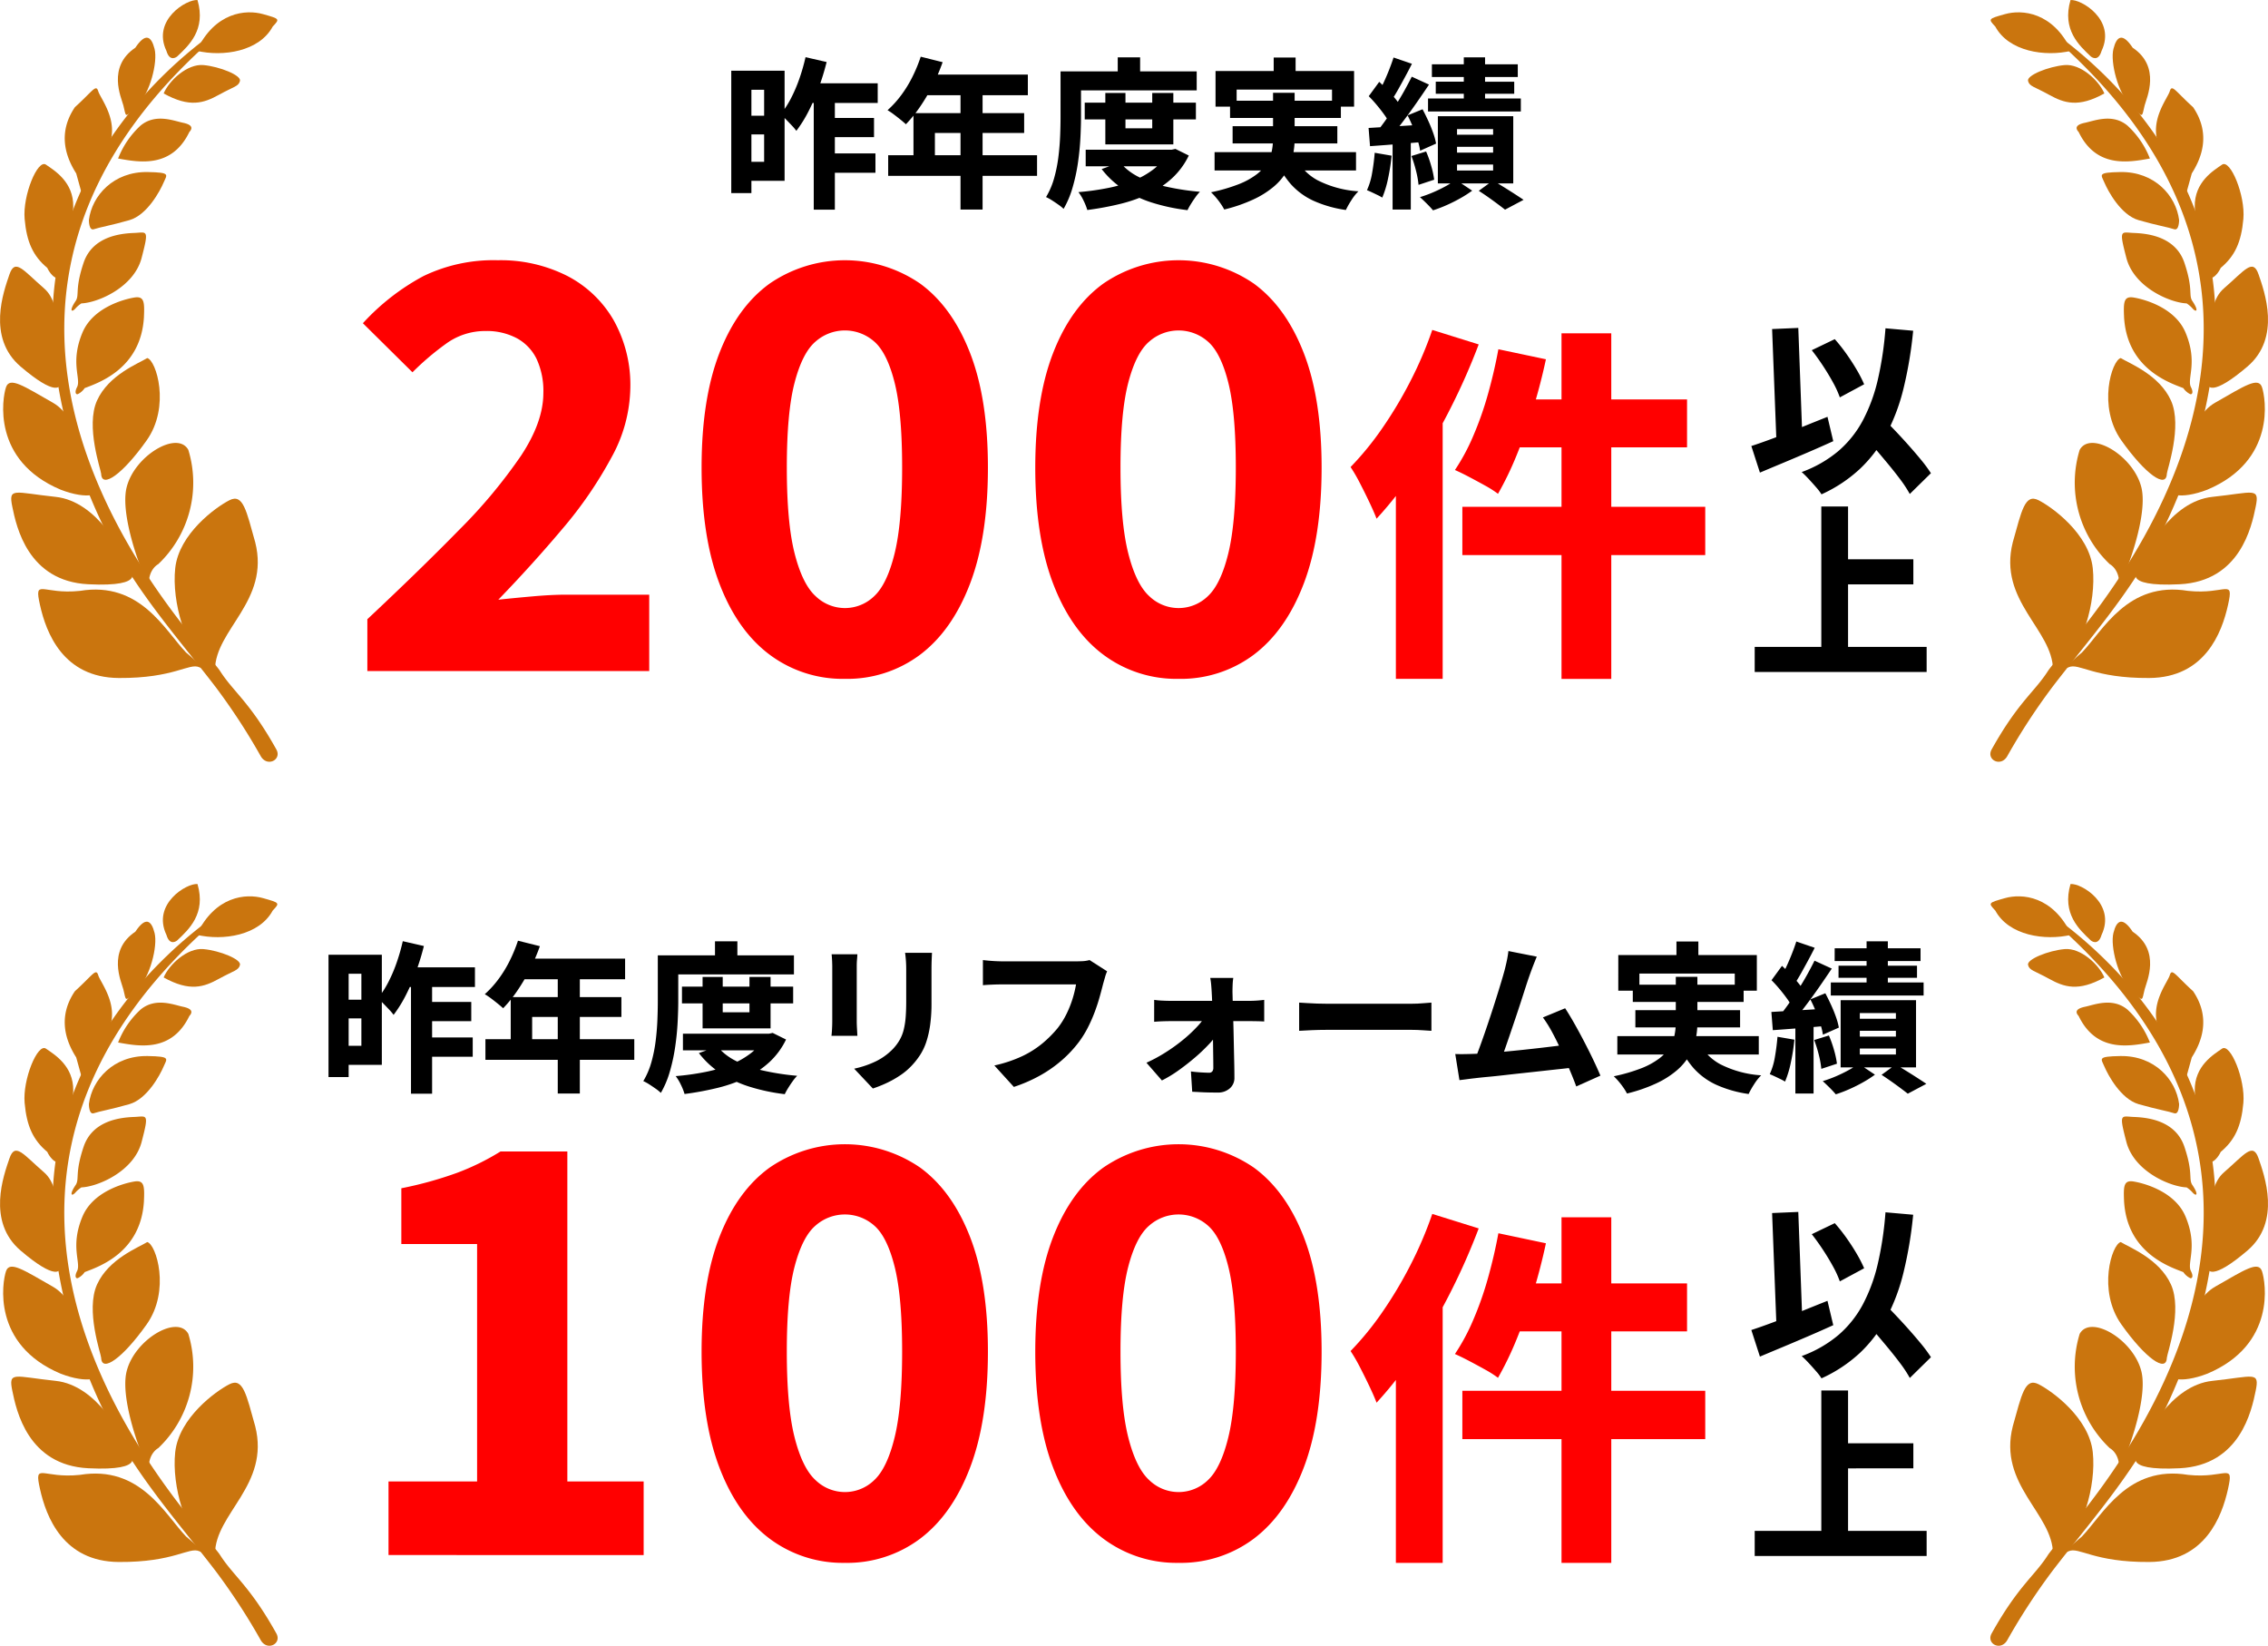 <svg id="レイヤー_1" data-name="レイヤー 1" xmlns="http://www.w3.org/2000/svg" viewBox="0 0 510 370"><defs><style>.cls-1{fill:#ca750e;}.cls-2{fill:red;}</style></defs><path class="cls-1" d="M41.853,146.71c-4.746-4.939-10.3-16.108-23.875-13.869-8.5.9-10.362-3.01-8.981,3.2s5.19,16.308,17.714,16.387,15.8-3.464,18.117-2.416S41.853,146.71,41.853,146.71Z"/><path class="cls-1" d="M29.155,128.036c-1.4-3.825-7.323-15.344-16.65-16.331s-10.65-2.238-9.736,2.229,3.5,16.743,17.089,17.419S29.155,128.036,29.155,128.036Z"/><path class="cls-1" d="M21.512,109.024c-3.943-4.485-3.13-14.791-9.653-18.507S2.178,84.64,1.353,87.047s-3.238,16.506,12.268,23.036C19.674,112.428,23.543,111.335,21.512,109.024Z"/><path class="cls-1" d="M48.348,150.606c.024-9.111,12.4-15.453,9.04-28.7-1.983-7.039-2.706-11-5.776-9.453s-11.371,7.561-12.208,15.28,2.489,18.341,6.883,21.585S48.348,150.606,48.348,150.606Z"/><path class="cls-1" d="M35.575,126.839a25.221,25.221,0,0,0,6.774-25.695c-2.451-4.459-12.184,1.33-13.895,8.514S33.443,132.8,33.465,131.1C33.509,127.869,35.575,126.839,35.575,126.839Z"/><path class="cls-1" d="M22.747,106.524c-.033-.852-3.547-10.679-.928-16.474s9.349-8.337,11.293-9.551c2.011.49,5.263,10.9-.13,18.508S22.881,109.935,22.747,106.524Z"/><path class="cls-1" d="M13.543,84.906c-1.437-5.97,1.083-15.984-3.629-20.07s-6.529-6.861-7.8-3.11-5.138,14.15,2.516,20.682S14.223,87.726,13.543,84.906Z"/><path class="cls-1" d="M19.042,87.253c3.365-1.27,12.629-4.479,13.322-15.893.15-3.422.1-4.843-2.167-4.47s-9.266,2.21-11.644,7.857c-2.864,6.8-.254,10.4-1.227,12.288-.659,1.278-.184,1.742.2,1.558A3.934,3.934,0,0,0,19.042,87.253Z"/><path class="cls-1" d="M18.3,68.209C21.991,68.065,30.108,64.616,31.841,58s1.2-5.74-1.642-5.629-9.365.651-11.4,6.709-.87,7.235-1.8,8.61c-1.48,2.193-.895,2.6-.076,1.711A6.33,6.33,0,0,1,18.3,68.209Z"/><path class="cls-1" d="M10.632,60.23C7.456,57.571,6,54.465,5.538,49.211s2.919-13.495,4.8-12.191,6.223,3.859,6.132,9.456-3.237,13.23-3.108,14.689,1.88,1.3.129,1.459S10.632,60.23,10.632,60.23Z"/><path class="cls-1" d="M19.99,49.458c.68-5.441,5.507-10.915,13.223-10.779,5.235.1,4.351.544,3.569,2.38S33.11,48.336,29.1,49.492s-6.833,1.632-7.988,2.04S19.99,49.458,19.99,49.458Z"/><path class="cls-1" d="M17.139,38.99c-2.189-3.434-4.364-8.879-.3-14.887,4.087-3.713,4.74-5.237,5.252-3.584s4.621,6.547,2.493,12a46.844,46.844,0,0,1-6.3,10.618Z"/><path class="cls-1" d="M26.557,35.637c4.83.877,12.076,2.193,16.02-5.958.767-.829.736-1.628-1.414-2.076s-6.212-2.157-9.567.64A19.828,19.828,0,0,0,26.557,35.637Z"/><path class="cls-1" d="M27.733,23.673c-.447-1.709-3.711-8.643,2.7-12.949,2.259-3.392,3.589-2.668,4.326.286s-1,9.944-3.941,12.824S28.427,26.327,27.733,23.673Z"/><path class="cls-1" d="M36.8,21.011c5.872,3.264,9.06,2.162,12.428.3s4.435-1.868,4.736-3.127-4.553-3.215-8.2-3.553S38.019,18.11,36.8,21.011Z"/><path class="cls-1" d="M44.21,11.416c5.993,1.421,14.108.133,17.111-5.44,1.629-1.73,1.629-1.73-2.177-2.8S48.358,2.64,44.21,11.416Z"/><path class="cls-1" d="M39.838,12.7c2.607-2.469,6.524-6,4.573-12.687-2.375-.245-10.3,4.46-6.987,11.429C38.2,14.112,39.838,12.7,39.838,12.7Z"/><path class="cls-1" d="M48.35,7.159C35.614,16.2,14.223,36.771,11.991,67.032c-1.184,16.052,3.531,36.187,12.3,53.36,6.683,13.093,16.25,23.659,24.238,34.119a141.313,141.313,0,0,1,10.041,15.382c1.431,2.708,4.878.936,3.572-1.406-5.962-10.686-9.613-12.866-12.675-17.656-3.84-6-74.92-76.071-2.9-140.946C55.563,7.256,48.35,7.159,48.35,7.159Z"/><path class="cls-1" d="M468.147,146.71c4.746-4.939,10.3-16.108,23.875-13.869,8.5.9,10.362-3.01,8.981,3.2s-5.19,16.308-17.714,16.387-15.8-3.464-18.117-2.416S468.147,146.71,468.147,146.71Z"/><path class="cls-1" d="M480.845,128.036c1.4-3.825,7.323-15.344,16.65-16.331s10.65-2.238,9.736,2.229-3.5,16.743-17.089,17.419S480.845,128.036,480.845,128.036Z"/><path class="cls-1" d="M488.488,109.024c3.943-4.485,3.13-14.791,9.653-18.507s9.681-5.877,10.506-3.47,3.238,16.506-12.268,23.036C490.326,112.428,486.457,111.335,488.488,109.024Z"/><path class="cls-1" d="M461.652,150.606c-.024-9.111-12.4-15.453-9.04-28.7,1.983-7.039,2.706-11,5.776-9.453s11.371,7.561,12.208,15.28-2.489,18.341-6.883,21.585S461.652,150.606,461.652,150.606Z"/><path class="cls-1" d="M474.425,126.839a25.221,25.221,0,0,1-6.774-25.695c2.451-4.459,12.184,1.33,13.895,8.514s-4.989,23.145-5.011,21.438C476.491,127.869,474.425,126.839,474.425,126.839Z"/><path class="cls-1" d="M487.253,106.524c.033-.852,3.547-10.679.928-16.474s-9.349-8.337-11.293-9.551c-2.011.49-5.263,10.9.13,18.508S487.119,109.935,487.253,106.524Z"/><path class="cls-1" d="M496.457,84.906c1.437-5.97-1.083-15.984,3.629-20.07s6.529-6.861,7.805-3.11,5.138,14.15-2.516,20.682S495.777,87.726,496.457,84.906Z"/><path class="cls-1" d="M490.958,87.253c-3.365-1.27-12.629-4.479-13.322-15.893-.15-3.422-.1-4.843,2.167-4.47s9.266,2.21,11.644,7.857c2.864,6.8.254,10.4,1.227,12.288.659,1.278.184,1.742-.2,1.558A3.934,3.934,0,0,1,490.958,87.253Z"/><path class="cls-1" d="M491.7,68.209c-3.694-.144-11.811-3.593-13.544-10.208s-1.2-5.74,1.642-5.629,9.365.651,11.405,6.709.87,7.235,1.8,8.61c1.48,2.193.9,2.6.076,1.711A6.33,6.33,0,0,0,491.7,68.209Z"/><path class="cls-1" d="M499.368,60.23c3.176-2.659,4.628-5.765,5.094-11.019s-2.919-13.495-4.8-12.191-6.223,3.859-6.132,9.456,3.237,13.23,3.108,14.689-1.88,1.3-.129,1.459S499.368,60.23,499.368,60.23Z"/><path class="cls-1" d="M490.01,49.458c-.68-5.441-5.507-10.915-13.223-10.779-5.235.1-4.351.544-3.569,2.38s3.672,7.277,7.682,8.433,6.833,1.632,7.988,2.04S490.01,49.458,490.01,49.458Z"/><path class="cls-1" d="M492.861,38.99c2.189-3.434,4.364-8.879.3-14.887-4.087-3.713-4.74-5.237-5.252-3.584s-4.621,6.547-2.493,12a46.844,46.844,0,0,0,6.3,10.618Z"/><path class="cls-1" d="M483.443,35.637c-4.83.877-12.076,2.193-16.02-5.958-.767-.829-.736-1.628,1.414-2.076s6.212-2.157,9.567.64A19.828,19.828,0,0,1,483.443,35.637Z"/><path class="cls-1" d="M482.267,23.673c.447-1.709,3.711-8.643-2.7-12.949-2.259-3.392-3.589-2.668-4.326.286s1,9.944,3.941,12.824S481.573,26.327,482.267,23.673Z"/><path class="cls-1" d="M473.205,21.011c-5.872,3.264-9.06,2.162-12.428.3s-4.435-1.868-4.736-3.127,4.553-3.215,8.2-3.553S471.981,18.11,473.205,21.011Z"/><path class="cls-1" d="M465.79,11.416c-5.993,1.421-14.108.133-17.111-5.44-1.629-1.73-1.629-1.73,2.177-2.8S461.642,2.64,465.79,11.416Z"/><path class="cls-1" d="M470.162,12.7c-2.607-2.469-6.524-6-4.573-12.687,2.375-.245,10.3,4.46,6.987,11.429C471.8,14.112,470.162,12.7,470.162,12.7Z"/><path class="cls-1" d="M461.65,7.159c12.736,9.038,34.127,29.612,36.359,59.873,1.184,16.052-3.531,36.187-12.3,53.36-6.683,13.093-16.25,23.659-24.238,34.119a141.313,141.313,0,0,0-10.041,15.382c-1.431,2.708-4.878.936-3.572-1.406,5.962-10.686,9.613-12.866,12.675-17.656,3.84-6,74.92-76.071,2.9-140.946C454.437,7.256,461.65,7.159,461.65,7.159Z"/><path d="M164.438,15.9h4.528V43.408h-4.528Zm2.391,0h9.6V40.654h-9.6V36.377h5v-16.2h-5Zm.145,10.112h6.919v4.2h-6.919Zm14.165-13.156,4.745,1.087a58.179,58.179,0,0,1-1.757,5.744,46.106,46.106,0,0,1-2.318,5.346,28.806,28.806,0,0,1-2.736,4.385,11.64,11.64,0,0,0-1.014-1.2q-.653-.687-1.322-1.377a13.847,13.847,0,0,0-1.214-1.124,21.343,21.343,0,0,0,2.337-3.605,33.266,33.266,0,0,0,1.9-4.44A43.842,43.842,0,0,0,181.139,12.857Zm-.291,5.871h16.52v4.421H179.073Zm2.138,1.667h4.746V47.141h-4.746Zm3.152,6.125h10.4v4.312h-10.4Zm0,7.973h10.723v4.349H186.138Z"/><path d="M207.041,12.748l4.926,1.232a42.768,42.768,0,0,1-2.264,5.273,42.244,42.244,0,0,1-2.862,4.821,29.619,29.619,0,0,1-3.133,3.859q-.471-.435-1.232-1.051t-1.54-1.2a13.366,13.366,0,0,0-1.358-.906,22.466,22.466,0,0,0,3.025-3.316,26.859,26.859,0,0,0,2.554-4.149A33.865,33.865,0,0,0,207.041,12.748Zm-7.318,22.144H233.2V39.53H199.723Zm5.688-9.459H230.3V29.89h-20.07v7.357h-4.817Zm2.789-8.662h22.931V21.41h-25.25Zm7.788,2.392h4.963V47.105h-4.963Z"/><path d="M238.485,16.046h4.6V26.194q0,2.247-.145,4.965T242.38,36.7a40.762,40.762,0,0,1-1.2,5.49,21.111,21.111,0,0,1-2.011,4.766,8.982,8.982,0,0,0-1.14-.924q-.744-.526-1.486-1a10.087,10.087,0,0,0-1.322-.725,17.183,17.183,0,0,0,1.811-4.222,32.026,32.026,0,0,0,.96-4.747q.307-2.447.4-4.8t.09-4.349Zm2.355,0H269.1v4.277H240.84Zm21.7,17.613h.941l.834-.181,3.007,1.486a16.947,16.947,0,0,1-3.75,5.092,21.1,21.1,0,0,1-5.271,3.533,33.494,33.494,0,0,1-6.448,2.265,67.977,67.977,0,0,1-7.354,1.359,12.967,12.967,0,0,0-.833-2.1,10.31,10.31,0,0,0-1.16-1.921,57.943,57.943,0,0,0,6.63-.924,32.608,32.608,0,0,0,5.8-1.7,18.366,18.366,0,0,0,4.6-2.627,10.764,10.764,0,0,0,3.007-3.7ZM243.919,23.077h25v3.769h-25Zm.218,10.582h19.634v3.733H244.137Zm7.716,2.863a13.3,13.3,0,0,0,4.238,3.28,26.141,26.141,0,0,0,6.141,2.157,56.628,56.628,0,0,0,7.589,1.159,9.806,9.806,0,0,0-1.014,1.233q-.543.76-1.015,1.522a13.8,13.8,0,0,0-.76,1.377,43.678,43.678,0,0,1-7.988-1.7A26.422,26.422,0,0,1,252.6,42.52a19.708,19.708,0,0,1-4.872-4.512Zm-3.3-15.619h4.529v7.936H259.1V20.9h4.746v11.56H248.556Zm2.79-8.01h5.035v5.581h-5.035Z"/><path d="M286.268,20.866h4.854V31.231a17.37,17.37,0,0,1-.416,3.787,12.564,12.564,0,0,1-1.431,3.606,13.247,13.247,0,0,1-2.807,3.3,20.357,20.357,0,0,1-4.547,2.881,35.463,35.463,0,0,1-6.63,2.3,11.335,11.335,0,0,0-.742-1.232,16.332,16.332,0,0,0-1.087-1.432,14.388,14.388,0,0,0-1.141-1.214,38.655,38.655,0,0,0,6.176-1.794,16.751,16.751,0,0,0,4.022-2.192,9.725,9.725,0,0,0,2.355-2.519,8.44,8.44,0,0,0,1.1-2.718,13.9,13.9,0,0,0,.29-2.845ZM273.118,34.2h31.807v4.131H273.118Zm.217-18.229H304.49v8.009h-4.963V20.141H278.081v3.842h-4.746Zm3.261,6.668H301.52V26.52H276.6Zm.579,5.726h23.548v3.878H277.175Zm9.238-15.439h4.927v5.944h-4.927ZM291.159,35a11.654,11.654,0,0,0,5.089,5.509,23.483,23.483,0,0,0,9.22,2.5A10.919,10.919,0,0,0,303.892,45a18.643,18.643,0,0,0-1.249,2.21,26.806,26.806,0,0,1-7.264-2.065,15.565,15.565,0,0,1-5.072-3.7,20.168,20.168,0,0,1-3.459-5.581Z"/><path d="M309.127,34.348l3.8.652a45.6,45.6,0,0,1-.8,5.146,22.6,22.6,0,0,1-1.3,4.277,10.611,10.611,0,0,0-1.032-.562q-.635-.307-1.287-.616c-.434-.2-.809-.368-1.122-.489a15.068,15.068,0,0,0,1.158-3.86Q308.946,36.633,309.127,34.348Zm-1.377-5.581,5.761-.344q3.332-.2,6.738-.417l.072,3.877q-3.224.291-6.43.544t-5.814.435Zm.037-7.14,2.355-3.225q.9.834,1.883,1.848t1.794,2.012a8.841,8.841,0,0,1,1.213,1.866l-2.572,3.7a9.729,9.729,0,0,0-1.141-1.994q-.779-1.087-1.7-2.192T307.787,21.627Zm9.673-4.385,3.876,1.776q-1.379,2.066-2.935,4.295t-3.134,4.294q-1.575,2.066-2.952,3.624l-2.753-1.558q1.014-1.231,2.1-2.773t2.156-3.207q1.066-1.667,1.992-3.334T317.46,17.242Zm-4.094-4.313,4.13,1.414q-.726,1.449-1.522,2.917t-1.558,2.827q-.761,1.359-1.449,2.374l-3.188-1.3a27.7,27.7,0,0,0,1.322-2.519q.671-1.431,1.269-2.953T313.366,12.929Zm-.217,18.012h4.093V47.105h-4.093Zm3.369-5,3.369-1.377q.651,1.233,1.285,2.609t1.106,2.718a15.2,15.2,0,0,1,.651,2.392l-3.586,1.6a14.509,14.509,0,0,0-.58-2.41q-.433-1.359-1.014-2.827A27.2,27.2,0,0,0,316.518,25.94Zm.869,9.133,3.3-1.015a25.55,25.55,0,0,1,1.159,3.28A19.943,19.943,0,0,1,322.5,40.4l-3.514,1.16a20.524,20.524,0,0,0-.562-3.135A29.15,29.15,0,0,0,317.387,35.073Zm9.962,5.327,3.695,2.465a25.6,25.6,0,0,1-2.626,1.685q-1.5.85-3.1,1.558a29.961,29.961,0,0,1-3.079,1.178q-.543-.653-1.394-1.5t-1.54-1.468a28.044,28.044,0,0,0,2.971-1.087,31.711,31.711,0,0,0,2.861-1.395A16.3,16.3,0,0,0,327.349,40.4Zm-6.231-18.265h20.867V25.07H321.118Zm.869-7.683H341.3v2.863H321.987Zm.87,3.914H340.5v2.718H322.857Zm.471,7.755h16.954V41.234H323.328Zm4.311,2.9v1.268h8.115V29.021Zm0,3.986v1.3h8.115v-1.3Zm0,3.986v1.341h8.115V36.993Zm1.522-24.1h4.781V24.635h-4.781ZM332.53,42.9l3.188-2.32q1.158.69,2.445,1.486t2.463,1.559q1.176.761,1.975,1.3l-4.166,2.211q-.689-.543-1.685-1.287t-2.1-1.522Q333.544,43.554,332.53,42.9Z"/><path class="cls-2" d="M82.605,150.866V139.211q11.773-11.025,20.67-20.113a116.166,116.166,0,0,0,13.9-16.667q5.008-7.581,5.01-14.1a17.16,17.16,0,0,0-1.5-7.582,10.535,10.535,0,0,0-4.447-4.7,14.422,14.422,0,0,0-7.077-1.63,14.887,14.887,0,0,0-8.894,2.883A60.72,60.72,0,0,0,92.752,83.7L81.6,72.668A51.212,51.212,0,0,1,95.2,62.079a36.21,36.21,0,0,1,16.723-3.572,33.17,33.17,0,0,1,15.6,3.509,25.6,25.6,0,0,1,10.46,9.963,29.735,29.735,0,0,1,3.758,15.226,33.289,33.289,0,0,1-4.259,15.664,91.815,91.815,0,0,1-11.024,16.041q-6.764,8.021-14.4,15.915,3.505-.376,7.766-.752t7.517-.376H145.99v17.169Z"/><path class="cls-2" d="M189.958,152.62a27.4,27.4,0,0,1-16.911-5.451q-7.266-5.451-11.274-15.978t-4.008-26.066q0-15.414,4.008-25.753t11.274-15.6a29.9,29.9,0,0,1,33.885,0q7.2,5.263,11.211,15.6t4.008,25.753q0,15.54-4.008,26.066t-11.211,15.978A27.335,27.335,0,0,1,189.958,152.62Zm0-15.915a9.431,9.431,0,0,0,6.639-2.694q2.88-2.694,4.572-9.587t1.692-19.3q0-12.406-1.692-19.111T196.6,76.8a9.962,9.962,0,0,0-13.216,0q-2.943,2.508-4.7,9.21t-1.753,19.111q0,12.406,1.753,19.3t4.7,9.587A9.5,9.5,0,0,0,189.958,136.705Z"/><path class="cls-2" d="M264.992,152.62a27.4,27.4,0,0,1-16.911-5.451q-7.266-5.451-11.274-15.978T232.8,105.125q0-15.414,4.008-25.753t11.274-15.6a29.9,29.9,0,0,1,33.885,0q7.2,5.263,11.211,15.6t4.008,25.753q0,15.54-4.008,26.066t-11.211,15.978A27.335,27.335,0,0,1,264.992,152.62Zm0-15.915a9.431,9.431,0,0,0,6.639-2.694q2.88-2.694,4.572-9.587t1.692-19.3q0-12.406-1.692-19.111t-4.572-9.21a9.961,9.961,0,0,0-13.215,0q-2.945,2.508-4.7,9.21t-1.753,19.111q0,12.406,1.753,19.3t4.7,9.587A9.5,9.5,0,0,0,264.992,136.705Z"/><path class="cls-2" d="M322.072,74.175l10.439,3.258a144.837,144.837,0,0,1-6.305,14.286,134.92,134.92,0,0,1-7.892,13.618,86.871,86.871,0,0,1-8.769,11.278q-.5-1.335-1.545-3.55t-2.213-4.47A35.1,35.1,0,0,0,303.7,105a67.5,67.5,0,0,0,7.1-8.688,93.978,93.978,0,0,0,6.347-10.61A86.462,86.462,0,0,0,322.072,74.175Zm-8.184,23.476L324.41,87.124v65.5H313.888Zm23.049-19.132,10.689,2.256q-1.17,5.512-2.881,11.111t-3.716,10.485a71.965,71.965,0,0,1-4.176,8.647,23.992,23.992,0,0,0-2.881-1.838q-1.8-1-3.632-1.964t-3.174-1.545a45.73,45.73,0,0,0,4.092-7.6,74.47,74.47,0,0,0,3.341-9.482Q336.018,83.533,336.937,78.519Zm-8.1,35.423h54.616V124.8H328.836ZM340.862,89.8h38.5v10.778H338.106Zm10.272-14.87h11.19v77.7h-11.19Z"/><path d="M393.82,100.277q2.187-.714,5.006-1.767t5.932-2.315q3.113-1.263,6.184-2.483l1.3,5.471q-2.776,1.263-5.658,2.5t-5.658,2.4q-2.778,1.158-5.175,2.168Zm4.669-26.3,5.89-.253,1.01,27.23-5.848.252Zm25.494-.169,6.227.547a92.145,92.145,0,0,1-2.146,12.879A44.616,44.616,0,0,1,424.236,97.5a30.575,30.575,0,0,1-5.974,7.891,32.086,32.086,0,0,1-8.666,5.745,12.043,12.043,0,0,0-1.2-1.578q-.82-.948-1.7-1.894t-1.556-1.536a27.2,27.2,0,0,0,8.266-4.735,23.931,23.931,0,0,0,5.49-6.881,37.66,37.66,0,0,0,3.366-9.154A76.505,76.505,0,0,0,423.983,73.805Zm-16.575,4.924,5.175-2.483a38.968,38.968,0,0,1,2.629,3.325q1.283,1.811,2.314,3.577a30.039,30.039,0,0,1,1.662,3.241l-5.47,2.946A21.953,21.953,0,0,0,412.2,86.01q-1.01-1.851-2.272-3.767T407.408,78.729ZM418.3,97l4.291-3.956q1.389,1.515,3.05,3.24t3.282,3.536q1.618,1.809,3.008,3.493a31.531,31.531,0,0,1,2.271,3.072l-4.754,4.672a26.958,26.958,0,0,0-2.1-3.22q-1.305-1.746-2.861-3.619t-3.155-3.746Q419.734,98.6,418.3,97Z"/><path d="M394.577,145.436h38.662v5.639H394.577Zm14.977-31.565h6.015V148.55h-6.015Zm3.155,11.868h17.543v5.64H412.709Z"/><path class="cls-1" d="M41.853,345.451c-4.746-4.938-10.3-16.107-23.875-13.869-8.5.9-10.362-3.01-8.981,3.2s5.19,16.307,17.714,16.387,15.8-3.465,18.117-2.417S41.853,345.451,41.853,345.451Z"/><path class="cls-1" d="M29.155,326.777c-1.4-3.824-7.323-15.343-16.65-16.33s-10.65-2.238-9.736,2.229,3.5,16.743,17.089,17.418S29.155,326.777,29.155,326.777Z"/><path class="cls-1" d="M21.512,307.766c-3.943-4.486-3.13-14.791-9.653-18.508s-9.681-5.876-10.506-3.469S-1.885,302.3,13.621,308.824C19.674,311.17,23.543,310.076,21.512,307.766Z"/><path class="cls-1" d="M48.348,349.347c.024-9.11,12.4-15.452,9.04-28.7-1.983-7.039-2.706-11-5.776-9.453S40.241,318.756,39.4,326.475s2.489,18.341,6.883,21.585S48.348,349.347,48.348,349.347Z"/><path class="cls-1" d="M35.575,325.58a25.219,25.219,0,0,0,6.774-25.695c-2.451-4.458-12.184,1.331-13.895,8.514s4.989,23.146,5.011,21.439C33.509,326.61,35.575,325.58,35.575,325.58Z"/><path class="cls-1" d="M22.747,305.265c-.033-.852-3.547-10.678-.928-16.474s9.349-8.336,11.293-9.551c2.011.491,5.263,10.9-.13,18.508S22.881,308.676,22.747,305.265Z"/><path class="cls-1" d="M13.543,283.647c-1.437-5.969,1.083-15.983-3.629-20.069s-6.529-6.861-7.8-3.111-5.138,14.15,2.516,20.683S14.223,286.468,13.543,283.647Z"/><path class="cls-1" d="M19.042,285.994c3.365-1.27,12.629-4.479,13.322-15.893.15-3.422.1-4.843-2.167-4.469s-9.266,2.209-11.644,7.856c-2.864,6.8-.254,10.4-1.227,12.289-.659,1.278-.184,1.741.2,1.558A3.94,3.94,0,0,0,19.042,285.994Z"/><path class="cls-1" d="M18.3,266.951c3.694-.145,11.811-3.593,13.544-10.209s1.2-5.74-1.642-5.629-9.365.651-11.4,6.709-.87,7.236-1.8,8.61c-1.48,2.194-.895,2.6-.076,1.711A6.338,6.338,0,0,1,18.3,266.951Z"/><path class="cls-1" d="M10.632,258.972c-3.176-2.66-4.628-5.766-5.094-11.019s2.919-13.5,4.8-12.192,6.223,3.86,6.132,9.456-3.237,13.231-3.108,14.69,1.88,1.3.129,1.458S10.632,258.972,10.632,258.972Z"/><path class="cls-1" d="M19.99,248.2c.68-5.44,5.507-10.915,13.223-10.779,5.235.1,4.351.545,3.569,2.381s-3.672,7.277-7.682,8.433-6.833,1.632-7.988,2.039S19.99,248.2,19.99,248.2Z"/><path class="cls-1" d="M17.139,237.732c-2.189-3.434-4.364-8.88-.3-14.887,4.087-3.714,4.74-5.238,5.252-3.585s4.621,6.548,2.493,12a46.87,46.87,0,0,1-6.3,10.618Z"/><path class="cls-1" d="M26.557,234.378c4.83.878,12.076,2.194,16.02-5.957.767-.83.736-1.628-1.414-2.077s-6.212-2.156-9.567.641A19.828,19.828,0,0,0,26.557,234.378Z"/><path class="cls-1" d="M27.733,222.414c-.447-1.709-3.711-8.643,2.7-12.948,2.259-3.392,3.589-2.668,4.326.286s-1,9.944-3.941,12.823S28.427,225.069,27.733,222.414Z"/><path class="cls-1" d="M36.8,219.753c5.872,3.263,9.06,2.162,12.428.305s4.435-1.869,4.736-3.128-4.553-3.215-8.2-3.552S38.019,216.852,36.8,219.753Z"/><path class="cls-1" d="M44.21,210.158c5.993,1.421,14.108.133,17.111-5.441,1.629-1.729,1.629-1.729-2.177-2.8S48.358,201.382,44.21,210.158Z"/><path class="cls-1" d="M39.838,211.437c2.607-2.468,6.524-6,4.573-12.686-2.375-.246-10.3,4.459-6.987,11.428C38.2,212.853,39.838,211.437,39.838,211.437Z"/><path class="cls-1" d="M48.35,205.9c-12.736,9.039-34.127,29.612-36.359,59.874-1.184,16.051,3.531,36.187,12.3,53.359,6.683,13.093,16.25,23.66,24.238,34.12a141.293,141.293,0,0,1,10.041,15.381c1.431,2.709,4.878.937,3.572-1.405-5.962-10.687-9.613-12.866-12.675-17.656-3.84-6-74.92-76.072-2.9-140.946C55.563,206,48.35,205.9,48.35,205.9Z"/><path class="cls-1" d="M468.147,345.451c4.746-4.938,10.3-16.107,23.875-13.869,8.5.9,10.362-3.01,8.981,3.2s-5.19,16.307-17.714,16.387-15.8-3.465-18.117-2.417S468.147,345.451,468.147,345.451Z"/><path class="cls-1" d="M480.845,326.777c1.4-3.824,7.323-15.343,16.65-16.33s10.65-2.238,9.736,2.229-3.5,16.743-17.089,17.418S480.845,326.777,480.845,326.777Z"/><path class="cls-1" d="M488.488,307.766c3.943-4.486,3.13-14.791,9.653-18.508s9.681-5.876,10.506-3.469,3.238,16.506-12.268,23.035C490.326,311.17,486.457,310.076,488.488,307.766Z"/><path class="cls-1" d="M461.652,349.347c-.024-9.11-12.4-15.452-9.04-28.7,1.983-7.039,2.706-11,5.776-9.453s11.371,7.562,12.208,15.281-2.489,18.341-6.883,21.585S461.652,349.347,461.652,349.347Z"/><path class="cls-1" d="M474.425,325.58a25.219,25.219,0,0,1-6.774-25.695c2.451-4.458,12.184,1.331,13.895,8.514s-4.989,23.146-5.011,21.439C476.491,326.61,474.425,325.58,474.425,325.58Z"/><path class="cls-1" d="M487.253,305.265c.033-.852,3.547-10.678.928-16.474s-9.349-8.336-11.293-9.551c-2.011.491-5.263,10.9.13,18.508S487.119,308.676,487.253,305.265Z"/><path class="cls-1" d="M496.457,283.647c1.437-5.969-1.083-15.983,3.629-20.069s6.529-6.861,7.805-3.111,5.138,14.15-2.516,20.683S495.777,286.468,496.457,283.647Z"/><path class="cls-1" d="M490.958,285.994c-3.365-1.27-12.629-4.479-13.322-15.893-.15-3.422-.1-4.843,2.167-4.469s9.266,2.209,11.644,7.856c2.864,6.8.254,10.4,1.227,12.289.659,1.278.184,1.741-.2,1.558A3.94,3.94,0,0,1,490.958,285.994Z"/><path class="cls-1" d="M491.7,266.951c-3.694-.145-11.811-3.593-13.544-10.209s-1.2-5.74,1.642-5.629,9.365.651,11.405,6.709.87,7.236,1.8,8.61c1.48,2.194.9,2.6.076,1.711A6.338,6.338,0,0,0,491.7,266.951Z"/><path class="cls-1" d="M499.368,258.972c3.176-2.66,4.628-5.766,5.094-11.019s-2.919-13.5-4.8-12.192-6.223,3.86-6.132,9.456,3.237,13.231,3.108,14.69-1.88,1.3-.129,1.458S499.368,258.972,499.368,258.972Z"/><path class="cls-1" d="M490.01,248.2c-.68-5.44-5.507-10.915-13.223-10.779-5.235.1-4.351.545-3.569,2.381s3.672,7.277,7.682,8.433,6.833,1.632,7.988,2.039S490.01,248.2,490.01,248.2Z"/><path class="cls-1" d="M492.861,237.732c2.189-3.434,4.364-8.88.3-14.887-4.087-3.714-4.74-5.238-5.252-3.585s-4.621,6.548-2.493,12a46.87,46.87,0,0,0,6.3,10.618Z"/><path class="cls-1" d="M483.443,234.378c-4.83.878-12.076,2.194-16.02-5.957-.767-.83-.736-1.628,1.414-2.077s6.212-2.156,9.567.641A19.828,19.828,0,0,1,483.443,234.378Z"/><path class="cls-1" d="M482.267,222.414c.447-1.709,3.711-8.643-2.7-12.948-2.259-3.392-3.589-2.668-4.326.286s1,9.944,3.941,12.823S481.573,225.069,482.267,222.414Z"/><path class="cls-1" d="M473.205,219.753c-5.872,3.263-9.06,2.162-12.428.305s-4.435-1.869-4.736-3.128,4.553-3.215,8.2-3.552S471.981,216.852,473.205,219.753Z"/><path class="cls-1" d="M465.79,210.158c-5.993,1.421-14.108.133-17.111-5.441-1.629-1.729-1.629-1.729,2.177-2.8S461.642,201.382,465.79,210.158Z"/><path class="cls-1" d="M470.162,211.437c-2.607-2.468-6.524-6-4.573-12.686,2.375-.246,10.3,4.459,6.987,11.428C471.8,212.853,470.162,211.437,470.162,211.437Z"/><path class="cls-1" d="M461.65,205.9c12.736,9.039,34.127,29.612,36.359,59.874,1.184,16.051-3.531,36.187-12.3,53.359-6.683,13.093-16.25,23.66-24.238,34.12a141.293,141.293,0,0,0-10.041,15.381c-1.431,2.709-4.878.937-3.572-1.405,5.962-10.687,9.613-12.866,12.675-17.656,3.84-6,74.92-76.072,2.9-140.946C454.437,206,461.65,205.9,461.65,205.9Z"/><path d="M73.872,214.643H78.4V242.15H73.872Zm2.391,0h9.6V239.4h-9.6v-4.277h5v-16.2h-5Zm.145,10.111h6.919v4.2H76.408ZM90.573,211.6l4.745,1.087a58.179,58.179,0,0,1-1.757,5.744,46.106,46.106,0,0,1-2.318,5.346,28.806,28.806,0,0,1-2.736,4.385,11.64,11.64,0,0,0-1.014-1.2q-.652-.687-1.322-1.377a13.693,13.693,0,0,0-1.214-1.124,21.343,21.343,0,0,0,2.337-3.6,33.323,33.323,0,0,0,1.9-4.44A43.842,43.842,0,0,0,90.573,211.6Zm-.291,5.871H106.8v4.421h-18.3Zm2.138,1.667h4.746v26.746H92.42Zm3.152,6.125h10.4v4.312h-10.4Zm0,7.973H106.3v4.349H95.572Z"/><path d="M116.475,211.49l4.926,1.232a43.6,43.6,0,0,1-5.126,10.094,29.619,29.619,0,0,1-3.133,3.859q-.471-.435-1.232-1.051t-1.54-1.2a13.366,13.366,0,0,0-1.358-.906,22.466,22.466,0,0,0,3.025-3.316,26.9,26.9,0,0,0,2.554-4.15A33.8,33.8,0,0,0,116.475,211.49Zm-7.318,22.144H142.63v4.638H109.157Zm5.687-9.459h24.888v4.457h-20.07v7.357h-4.818Zm2.79-8.662h22.931v4.639h-25.25Zm7.788,2.392h4.963v27.942h-4.963Z"/><path d="M147.919,214.788h4.6v10.148q0,2.247-.145,4.965t-.562,5.545a40.76,40.76,0,0,1-1.195,5.49,21.157,21.157,0,0,1-2.011,4.766,8.931,8.931,0,0,0-1.141-.924q-.743-.526-1.485-1a10.087,10.087,0,0,0-1.322-.725,17.183,17.183,0,0,0,1.811-4.222,32.026,32.026,0,0,0,.96-4.747q.307-2.447.4-4.8t.091-4.349Zm2.355,0h28.257v4.277H150.274Zm21.7,17.613h.942l.833-.181,3.008,1.486a16.947,16.947,0,0,1-3.75,5.092,21.1,21.1,0,0,1-5.271,3.533,33.518,33.518,0,0,1-6.448,2.265,67.977,67.977,0,0,1-7.354,1.359,12.967,12.967,0,0,0-.833-2.1,10.31,10.31,0,0,0-1.16-1.921,58.166,58.166,0,0,0,6.63-.924,32.608,32.608,0,0,0,5.8-1.7,18.366,18.366,0,0,0,4.6-2.627,10.749,10.749,0,0,0,3.006-3.7Zm-18.62-10.582h25v3.769h-25Zm.217,10.582h19.635v3.733H153.57Zm7.717,2.863a13.3,13.3,0,0,0,4.238,3.28,26.141,26.141,0,0,0,6.141,2.157,56.628,56.628,0,0,0,7.589,1.159,9.806,9.806,0,0,0-1.014,1.233q-.545.761-1.015,1.521a13.912,13.912,0,0,0-.76,1.378,43.66,43.66,0,0,1-7.988-1.7,26.4,26.4,0,0,1-6.449-3.026,19.708,19.708,0,0,1-4.872-4.512Zm-3.3-15.619h4.529v7.936h6.013v-7.936h4.746v11.56H157.99Zm2.79-8.01h5.035v5.581H160.78Z"/><path d="M192.8,214.535q-.036.651-.091,1.268t-.054,1.522v12.286q0,.689.054,1.631t.091,1.631h-5.833q.074-.508.127-1.487t.054-1.812V217.325q0-.471-.036-1.3c-.024-.555-.06-1.051-.108-1.485Zm16.773-.327q-.038.762-.073,1.7t-.036,2.065v7.538a34.882,34.882,0,0,1-.308,4.947,21.848,21.848,0,0,1-.851,3.751,12.861,12.861,0,0,1-1.359,2.9,16.51,16.51,0,0,1-1.829,2.355,14.845,14.845,0,0,1-2.753,2.338,22.853,22.853,0,0,1-3.152,1.758,28.2,28.2,0,0,1-2.935,1.159l-4.2-4.457a21.581,21.581,0,0,0,4.945-1.686,13.656,13.656,0,0,0,3.822-2.808,10.664,10.664,0,0,0,1.485-2.012,9.073,9.073,0,0,0,.888-2.265,17.425,17.425,0,0,0,.435-2.772q.126-1.541.126-3.57v-7.176q0-1.122-.072-2.065t-.181-1.7Z"/><path d="M248.955,218.376a8.661,8.661,0,0,0-.471,1.323q-.218.78-.4,1.395-.327,1.305-.779,2.936t-1.1,3.388a34.173,34.173,0,0,1-1.54,3.516,22.732,22.732,0,0,1-2.046,3.316,27.068,27.068,0,0,1-3.822,4.095,28.729,28.729,0,0,1-4.909,3.443,33.6,33.6,0,0,1-5.905,2.573l-4.383-4.82a29.674,29.674,0,0,0,6.285-2.1,21.73,21.73,0,0,0,4.565-2.9,25.836,25.836,0,0,0,3.387-3.406,18.173,18.173,0,0,0,1.992-3.189,23.7,23.7,0,0,0,1.359-3.407,25.2,25.2,0,0,0,.779-3.225H225.553q-1.305,0-2.554.054t-1.974.127v-5.654c.385.049.851.1,1.394.145s1.1.085,1.685.109,1.062.036,1.449.036h16.374q.579,0,1.431-.036a7.433,7.433,0,0,0,1.648-.254Z"/><path d="M257.8,238.925a34.667,34.667,0,0,0,4.292-2.32,39.088,39.088,0,0,0,3.931-2.827,31.845,31.845,0,0,0,3.17-2.953,14.715,14.715,0,0,0,2.083-2.773l2.608.037.072,3.877a14.049,14.049,0,0,1-2.064,2.755,38.2,38.2,0,0,1-3.152,3.008q-1.776,1.522-3.677,2.881a28.307,28.307,0,0,1-3.786,2.3Zm1.738-14.134a15.925,15.925,0,0,0,1.685.163q1.032.054,1.757.054h18.186q.761,0,1.7-.072t1.413-.145v4.856q-.652-.036-1.467-.054t-1.4-.019H263.12q-.8,0-1.793.037t-1.794.109Zm17.787-4.929a12.631,12.631,0,0,0-.144,1.522c-.025.58-.036,1.136-.036,1.667q.035,1.269.072,2.791t.09,3.171q.055,1.648.091,3.37t.072,3.407q.036,1.685.073,3.316t.036,3.117a3.062,3.062,0,0,1-1.014,2.446,3.923,3.923,0,0,1-2.753.96q-.87,0-1.9-.018t-1.993-.072q-.96-.055-1.829-.091l-.29-4.566q1.087.146,2.246.217t1.812.073a.9.9,0,0,0,.742-.29,1.293,1.293,0,0,0,.236-.834q0-1.014-.018-2.3t-.037-2.754q-.018-1.468-.054-3.009t-.054-3.116q-.019-1.576-.073-3.063t-.127-2.754q-.036-.688-.109-1.558a15.771,15.771,0,0,0-.217-1.631Z"/><path d="M292.137,225.407q.689.036,1.775.108t2.229.109q1.14.037,2.046.036h19.345q1.268,0,2.427-.108t1.92-.145v6.342q-.651-.036-1.938-.127t-2.409-.09H298.187q-1.557,0-3.26.072t-2.79.145Z"/><path d="M331.407,236.931q1.232-.035,2.953-.163t3.713-.308q1.992-.18,4.075-.4t4.112-.453q2.028-.236,3.785-.453t3.026-.4l1.159,5.183q-1.341.182-3.206.38t-3.985.435q-2.12.236-4.311.471t-4.257.471q-2.064.237-3.822.4t-2.952.308c-.459.049-1.009.114-1.648.2s-1.263.163-1.866.236l-.942-5.871q.978.036,2.119.018T331.407,236.931Zm14.165-21.853q-.363.87-.779,1.939t-.852,2.3q-.361,1.016-.869,2.591t-1.105,3.425q-.6,1.85-1.25,3.769t-1.267,3.733q-.618,1.813-1.142,3.3t-.924,2.428l-5.941.218q.507-1.232,1.123-2.9t1.286-3.6q.671-1.94,1.341-3.969t1.268-3.932q.6-1.9,1.086-3.515t.779-2.7q.363-1.414.562-2.41t.308-1.939Zm6.376,11.6q.976,1.486,2.083,3.443t2.209,4.077q1.105,2.121,2.047,4.095t1.594,3.534l-5.434,2.428q-.616-1.7-1.521-3.823t-1.9-4.331q-1-2.21-2.047-4.132a27.248,27.248,0,0,0-2.029-3.225Z"/><path d="M376.835,219.608h4.854v10.365a17.37,17.37,0,0,1-.416,3.787,12.564,12.564,0,0,1-1.431,3.606,13.247,13.247,0,0,1-2.807,3.3,20.357,20.357,0,0,1-4.547,2.881,35.463,35.463,0,0,1-6.63,2.3,11.431,11.431,0,0,0-.742-1.233,16.471,16.471,0,0,0-1.087-1.431,14.388,14.388,0,0,0-1.141-1.214,38.7,38.7,0,0,0,6.177-1.794,16.743,16.743,0,0,0,4.021-2.192,9.725,9.725,0,0,0,2.355-2.519,8.44,8.44,0,0,0,1.1-2.718,13.9,13.9,0,0,0,.29-2.845Zm-13.15,13.337h31.807v4.131H363.685Zm.217-18.229h31.155v8.009h-4.963v-3.842H368.648v3.842H363.9Zm3.261,6.668h24.924v3.878H367.163Zm.579,5.726H391.29v3.878H367.742Zm9.238-15.439h4.927v5.944H376.98Zm4.746,22.071a11.654,11.654,0,0,0,5.089,5.509,23.483,23.483,0,0,0,9.22,2.5,10.919,10.919,0,0,0-1.576,1.993,18.643,18.643,0,0,0-1.249,2.21,26.806,26.806,0,0,1-7.264-2.065,15.565,15.565,0,0,1-5.072-3.7,20.191,20.191,0,0,1-3.459-5.581Z"/><path d="M399.7,233.09l3.8.652a45.375,45.375,0,0,1-.8,5.146,22.6,22.6,0,0,1-1.3,4.277,10.611,10.611,0,0,0-1.032-.562q-.635-.308-1.287-.616c-.434-.2-.809-.368-1.122-.489a15.107,15.107,0,0,0,1.159-3.86Q399.513,235.374,399.7,233.09Zm-1.377-5.581,5.76-.344q3.332-.2,6.738-.417l.072,3.877q-3.224.291-6.43.544t-5.814.435Zm.036-7.14,2.355-3.225q.9.834,1.883,1.848T404.386,221a8.87,8.87,0,0,1,1.213,1.867l-2.572,3.7a9.683,9.683,0,0,0-1.141-1.994q-.779-1.088-1.7-2.192T398.354,220.369Zm9.673-4.385,3.876,1.776q-1.379,2.066-2.935,4.3t-3.133,4.294q-1.576,2.066-2.953,3.624l-2.753-1.558q1.014-1.232,2.1-2.773t2.156-3.207q1.068-1.666,1.992-3.334T408.027,215.984Zm-4.094-4.313,4.13,1.414q-.726,1.449-1.522,2.917t-1.558,2.827q-.761,1.359-1.449,2.374l-3.188-1.305a27.949,27.949,0,0,0,1.323-2.519q.669-1.431,1.268-2.953T403.933,211.671Zm-.217,18.012h4.093v16.164h-4.093Zm3.369-5,3.369-1.377q.651,1.231,1.286,2.609t1.105,2.718a15.2,15.2,0,0,1,.651,2.392l-3.586,1.595a14.509,14.509,0,0,0-.58-2.41q-.433-1.359-1.014-2.827A26.97,26.97,0,0,0,407.085,224.682Zm.869,9.133,3.3-1.015a25.55,25.55,0,0,1,1.159,3.28,19.943,19.943,0,0,1,.652,3.062l-3.514,1.16a20.63,20.63,0,0,0-.561-3.135A29.344,29.344,0,0,0,407.954,233.815Zm9.962,5.327,3.695,2.465a25.6,25.6,0,0,1-2.626,1.685q-1.5.851-3.1,1.558a29.961,29.961,0,0,1-3.079,1.178q-.543-.653-1.394-1.5t-1.54-1.468a27.964,27.964,0,0,0,2.971-1.087q1.521-.653,2.862-1.395A16.351,16.351,0,0,0,417.916,239.142Zm-6.231-18.265h20.867v2.935H411.685Zm.87-7.683h19.308v2.862H412.555Zm.869,3.914h17.642v2.718H413.424Zm.471,7.755h16.954v15.113H413.9Zm4.311,2.9v1.268h8.115v-1.268Zm0,3.986v1.305h8.115v-1.305Zm0,3.986v1.341h8.115v-1.341Zm1.522-24.1h4.781v11.742h-4.781Zm3.369,30.008,3.188-2.32q1.158.69,2.445,1.486t2.463,1.559q1.178.761,1.975,1.3L429,245.883q-.689-.543-1.685-1.287t-2.1-1.522Q424.111,242.3,423.1,241.643Z"/><path class="cls-2" d="M87.365,349.608V333.066h19.918V279.681H90.247V267.149a85.461,85.461,0,0,0,12.464-3.446,54.958,54.958,0,0,0,9.833-4.825h15.032v74.188h17.161v16.542Z"/><path class="cls-2" d="M189.958,351.362a27.4,27.4,0,0,1-16.911-5.451q-7.266-5.451-11.274-15.978t-4.008-26.066q0-15.414,4.008-25.753t11.274-15.6a29.9,29.9,0,0,1,33.885,0q7.2,5.264,11.211,15.6t4.008,25.753q0,15.54-4.008,26.066t-11.211,15.978A27.335,27.335,0,0,1,189.958,351.362Zm0-15.915a9.427,9.427,0,0,0,6.639-2.695q2.88-2.693,4.572-9.586t1.692-19.3q0-12.406-1.692-19.111t-4.572-9.211a9.965,9.965,0,0,0-13.216,0q-2.943,2.508-4.7,9.211t-1.753,19.111q0,12.406,1.753,19.3t4.7,9.586A9.5,9.5,0,0,0,189.958,335.447Z"/><path class="cls-2" d="M264.992,351.362a27.4,27.4,0,0,1-16.911-5.451q-7.266-5.451-11.274-15.978T232.8,303.867q0-15.414,4.008-25.753t11.274-15.6a29.9,29.9,0,0,1,33.885,0q7.2,5.264,11.211,15.6t4.008,25.753q0,15.54-4.008,26.066t-11.211,15.978A27.335,27.335,0,0,1,264.992,351.362Zm0-15.915a9.427,9.427,0,0,0,6.639-2.695q2.88-2.693,4.572-9.586t1.692-19.3q0-12.406-1.692-19.111t-4.572-9.211a9.964,9.964,0,0,0-13.215,0q-2.945,2.508-4.7,9.211t-1.753,19.111q0,12.406,1.753,19.3t4.7,9.586A9.494,9.494,0,0,0,264.992,335.447Z"/><path class="cls-2" d="M322.072,272.917l10.439,3.258a144.837,144.837,0,0,1-6.305,14.286,134.92,134.92,0,0,1-7.892,13.618,86.871,86.871,0,0,1-8.769,11.278q-.5-1.335-1.545-3.55t-2.213-4.47a35.1,35.1,0,0,0-2.087-3.593,67.5,67.5,0,0,0,7.1-8.688,93.978,93.978,0,0,0,6.347-10.61A86.462,86.462,0,0,0,322.072,272.917Zm-8.184,23.476,10.522-10.527v65.5H313.888Zm23.049-19.132,10.689,2.256q-1.17,5.512-2.881,11.111t-3.716,10.485a71.965,71.965,0,0,1-4.176,8.647,23.992,23.992,0,0,0-2.881-1.838q-1.8-1-3.632-1.964t-3.174-1.545a45.73,45.73,0,0,0,4.092-7.6,74.47,74.47,0,0,0,3.341-9.482Q336.018,282.275,336.937,277.261Zm-8.1,35.423h54.616v10.861H328.836Zm12.026-24.145h38.5v10.778H338.106Zm10.272-14.87h11.19v77.7h-11.19Z"/><path d="M393.82,299.019q2.187-.716,5.006-1.768t5.932-2.314q3.113-1.263,6.184-2.483l1.3,5.471q-2.776,1.262-5.658,2.5t-5.658,2.4q-2.778,1.158-5.175,2.167Zm4.669-26.3,5.89-.252,1.01,27.229-5.848.253Zm25.494-.168,6.227.547a92.129,92.129,0,0,1-2.146,12.878,44.6,44.6,0,0,1-3.828,10.269,30.58,30.58,0,0,1-5.974,7.892,32.061,32.061,0,0,1-8.666,5.744,12.043,12.043,0,0,0-1.2-1.578q-.82-.946-1.7-1.894t-1.556-1.536a27.179,27.179,0,0,0,8.266-4.735,23.917,23.917,0,0,0,5.49-6.881,37.629,37.629,0,0,0,3.366-9.154A76.472,76.472,0,0,0,423.983,272.547Zm-16.575,4.924,5.175-2.483a38.949,38.949,0,0,1,2.629,3.324q1.283,1.81,2.314,3.578a30.031,30.031,0,0,1,1.662,3.24l-5.47,2.946a21.991,21.991,0,0,0-1.514-3.324q-1.01-1.853-2.272-3.767T407.408,277.471Zm10.9,18.265,4.291-3.956q1.389,1.515,3.05,3.241t3.282,3.535q1.618,1.81,3.008,3.493a31.654,31.654,0,0,1,2.271,3.073l-4.754,4.671a26.953,26.953,0,0,0-2.1-3.219q-1.305-1.746-2.861-3.62t-3.155-3.746Q419.734,297.336,418.3,295.736Z"/><path d="M394.577,344.177h38.662v5.64H394.577Zm14.977-31.565h6.015v34.68h-6.015Zm3.155,11.869h17.543v5.639H412.709Z"/></svg>